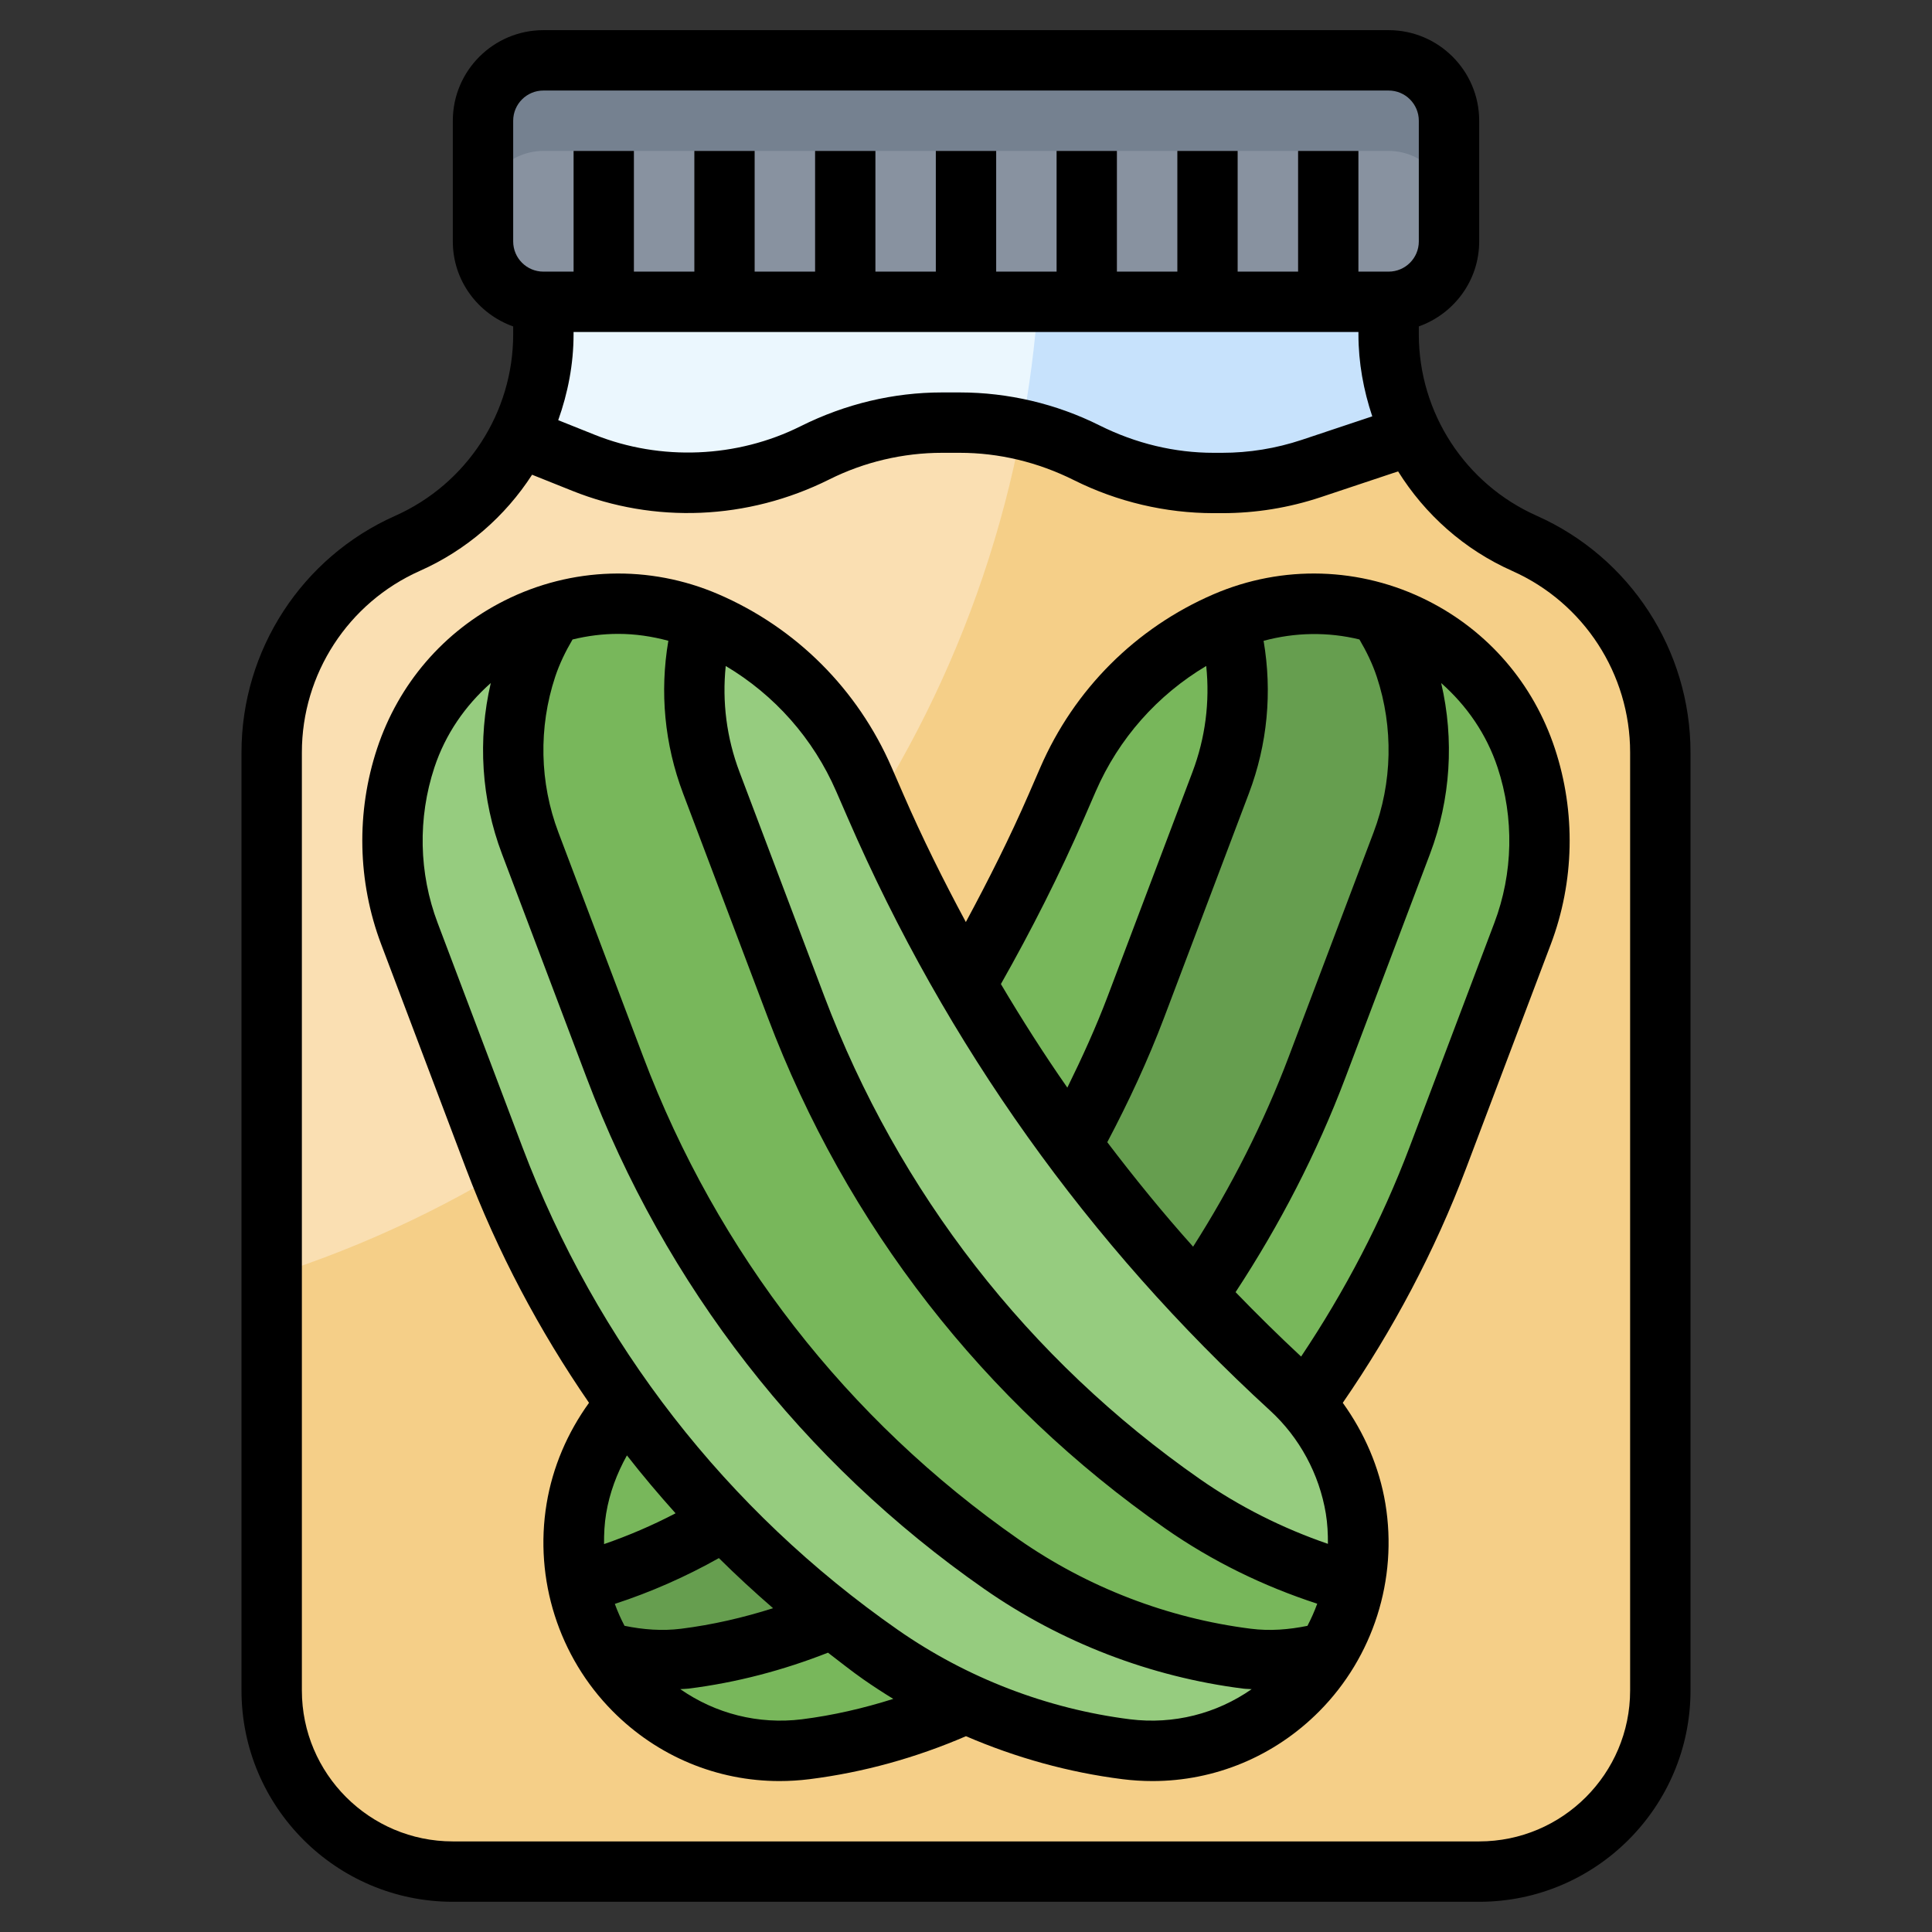 <svg xmlns="http://www.w3.org/2000/svg" id="Layer_3" height="512" viewBox="0 0 64 64" width="512"><rect x="0" y="0" width="64" height="64" fill="#333333" stroke="none"/><g><path d="m17.193 14.477 2.138.855c1.103.441 2.279.668 3.466.668 1.449 0 2.877-.337 4.173-.985l.059-.03c1.296-.648 2.725-.985 4.174-.985h.594c1.449 0 2.877.337 4.173.985l.059.03c1.296.648 2.725.985 4.174.985h.283c1.003 0 1.999-.162 2.951-.479l3.337-1.112h-.001c.767 1.567 2.068 2.854 3.727 3.591 2.736 1.216 4.5 3.93 4.5 6.924v31.076c0 3.314-2.686 6-6 6h-34c-3.314 0-6-2.686-6-6v-31.076c0-2.995 1.764-5.708 4.5-6.924 1.634-.726 2.922-1.987 3.693-3.523z" fill="#f5cf88"></path><path d="m33.838 14.231c-.668-.149-1.352-.231-2.041-.231h-.594c-1.449 0-2.877.337-4.173.985l-.059.03c-1.296.648-2.725.985-4.174.985-1.187 0-2.363-.227-3.466-.667l-2.138-.855c-.771 1.535-2.059 2.796-3.693 3.522-2.736 1.216-4.5 3.93-4.5 6.924v17.339c12.655-4.042 22.316-14.77 24.838-28.032z" fill="#fadfb2"></path><path d="m46.773 14.409-3.337 1.112c-.951.317-1.947.479-2.95.479h-.283c-1.449 0-2.877-.337-4.173-.985l-.059-.03c-1.296-.648-2.725-.985-4.174-.985h-.594c-1.449 0-2.877.337-4.173.985l-.059.03c-1.296.648-2.725.985-4.174.985-1.187 0-2.363-.227-3.466-.667l-2.138-.855c.521-1.036.807-2.196.807-3.402v-1.076h28v1.076c0 1.179.274 2.315.773 3.333z" fill="#c7e2fc"></path><path d="m34.824 54.816c5.822-4.06 10.287-9.8 12.807-16.466l2.806-7.42c.706-1.868.749-3.924.122-5.821-.622-1.88-1.96-3.435-3.72-4.321-1.952-.983-4.234-1.051-6.24-.185-2.335 1.008-4.201 2.874-5.219 5.218l-.383.881c-3.184 7.331-7.868 13.902-13.745 19.285-1.144 1.047-1.904 2.452-2.158 3.988-.363 2.195.348 4.432 1.911 6.006 1.493 1.504 3.591 2.229 5.686 1.965 2.921-.367 5.711-1.441 8.133-3.13z" fill="#78b75b"></path><path d="m20.037 54.756c.853.235 1.753.304 2.653.191 2.922-.368 5.713-1.442 8.134-3.131 5.822-4.06 10.287-9.8 12.807-16.466l2.806-7.42c.706-1.868.749-3.924.122-5.821-.21-.636-.503-1.234-.865-1.782-1.632-.503-3.399-.428-4.998.236.48 1.767.392 3.647-.258 5.367l-2.806 7.42c-2.521 6.665-6.986 12.406-12.807 16.466-1.736 1.21-3.661 2.105-5.689 2.65l-.009-.04c.158.824.466 1.614.91 2.33z" fill="#669e4f"></path><path d="m29.176 54.816c-5.822-4.06-10.287-9.8-12.807-16.466l-2.806-7.42c-.706-1.868-.749-3.924-.122-5.821.622-1.88 1.96-3.435 3.72-4.321 1.952-.983 4.234-1.051 6.24-.185 2.335 1.008 4.201 2.874 5.219 5.218l.383.881c3.184 7.331 7.868 13.902 13.745 19.285 1.144 1.047 1.904 2.452 2.158 3.988.363 2.195-.348 4.432-1.911 6.006-1.493 1.504-3.591 2.229-5.686 1.965-2.921-.367-5.711-1.441-8.133-3.13z" fill="#96cc7f"></path><path d="m43.963 54.756c-.853.235-1.753.304-2.653.191-2.922-.368-5.713-1.442-8.134-3.131-5.822-4.06-10.287-9.8-12.807-16.466l-2.806-7.42c-.706-1.868-.749-3.924-.122-5.821.21-.636.503-1.234.865-1.782 1.632-.503 3.399-.428 4.998.236-.48 1.767-.392 3.647.258 5.367l2.806 7.42c2.521 6.665 6.986 12.406 12.807 16.466 1.736 1.21 3.661 2.105 5.689 2.65l.009-.04c-.158.824-.466 1.614-.91 2.33z" fill="#78b75b"></path><path d="m46 10h-28c-1.105 0-2-.895-2-2v-4c0-1.105.895-2 2-2h28c1.105 0 2 .895 2 2v4c0 1.105-.895 2-2 2z" fill="#758190"></path><path d="m46 5h-28c-1.105 0-2 .895-2 2v1c0 1.105.895 2 2 2h28c1.105 0 2-.895 2-2v-1c0-1.105-.895-2-2-2z" fill="#8892a0"></path><g><path d="m19 4.999h2v4.999h-2z" fill="#a8b0bc"></path></g><g><path d="m23 4.999h2v4.999h-2z" fill="#a8b0bc"></path></g><g><path d="m27 4.999h2v4.999h-2z" fill="#a8b0bc"></path></g><g><path d="m31 4.999h2v4.999h-2z" fill="#a8b0bc"></path></g><g><path d="m35 4.999h2v4.999h-2z" fill="#a8b0bc"></path></g><g><path d="m39 4.999h2v4.999h-2z" fill="#a8b0bc"></path></g><g><path d="m43 4.999h2v4.999h-2z" fill="#a8b0bc"></path></g><g fill="#ebf7fe"><path d="m17.194 14.477h-.001z"></path><path d="m18 10v1.076c0 1.206-.286 2.366-.806 3.402l2.138.855c1.102.44 2.278.667 3.465.667 1.449 0 2.877-.337 4.173-.985l.059-.03c1.296-.648 2.725-.985 4.174-.985h.594c.689 0 1.373.082 2.041.231.263-1.384.446-2.797.549-4.231-7.955 0-16.387 0-16.387 0z"></path></g><g><path d="m50.905 17.085c-2.372-1.055-3.905-3.413-3.905-6.01v-.262c1.161-.414 2-1.514 2-2.816v-3.998c0-1.654-1.346-3-3-3h-28c-1.654 0-3 1.346-3 3v3.999c0 1.302.839 2.402 2 2.816v.261c0 2.596-1.534 4.955-3.907 6.011-3.094 1.375-5.094 4.451-5.093 7.838v31.075c0 3.86 3.14 7 7 7h34c3.859 0 7-3.14 7-7v-31.075c0-3.387-2-6.463-5.095-7.839zm-31.905-6.087h26v.077c0 .941.169 1.853.458 2.717l-2.338.78c-.852.283-1.738.428-2.635.428h-.282c-1.286 0-2.575-.305-3.786-.911-1.427-.713-3.025-1.089-4.621-1.089h-.594c-1.596 0-3.193.376-4.68 1.119-2.105 1.053-4.636 1.158-6.821.284l-1.209-.484c.32-.901.508-1.855.508-2.844zm-2-6.999c0-.552.448-1 1-1h28c.552 0 1 .448 1 1v3.999c0 .552-.448 1-1 1h-1v-3.999h-2v3.999h-2v-3.999h-2v3.999h-2v-3.999h-2v3.999h-2v-3.999h-2v3.999h-2v-3.999h-2v3.999h-2v-3.999h-2v3.999h-2v-3.999h-2v3.999h-1c-.552 0-1-.448-1-1zm37 52c0 2.758-2.243 5-5 5h-34c-2.757 0-5-2.242-5-5v-31.076c0-2.596 1.533-4.955 3.906-6.011 1.555-.691 2.832-1.812 3.72-3.186l1.334.534c2.708 1.085 5.798.978 8.517-.381 1.15-.575 2.439-.879 3.726-.879h.594c1.287 0 2.576.304 3.786.909 1.428.713 3.026 1.09 4.621 1.09h.282c1.112 0 2.211-.178 3.268-.53l2.56-.854c.889 1.423 2.185 2.589 3.781 3.298 2.371 1.055 3.905 3.414 3.905 6.011z"></path><path d="m47.288 19.895c-2.22-1.117-4.801-1.194-7.086-.21-2.578 1.113-4.617 3.151-5.74 5.738l-.383.882c-.626 1.44-1.337 2.852-2.084 4.239-.742-1.381-1.444-2.787-2.074-4.24l-.383-.88c-1.124-2.588-3.162-4.626-5.74-5.739-2.282-.984-4.865-.907-7.086.21-2.011 1.013-3.509 2.754-4.22 4.9-.698 2.108-.649 4.413.136 6.488l2.806 7.421c1.049 2.773 2.428 5.369 4.078 7.766-.714.99-1.204 2.125-1.405 3.341-.415 2.506.403 5.075 2.188 6.874 1.487 1.499 3.46 2.315 5.528 2.315.329 0 .66-.021.991-.062 1.792-.225 3.531-.711 5.185-1.424 1.653.712 3.401 1.199 5.187 1.424.331.041.662.062.99.062 2.067 0 4.042-.816 5.529-2.314 1.785-1.799 2.602-4.368 2.188-6.874-.201-1.213-.7-2.353-1.412-3.342 1.663-2.414 3.045-5.018 4.084-7.765l2.806-7.421c.785-2.075.833-4.38.136-6.488-.71-2.149-2.208-3.889-4.219-4.901zm-2.255 1.288c.231.394.433.805.576 1.24.554 1.674.516 3.504-.108 5.152l-2.806 7.421c-.834 2.206-1.907 4.315-3.172 6.302-.999-1.115-1.94-2.273-2.843-3.461.707-1.338 1.35-2.719 1.885-4.133l2.806-7.421c.616-1.628.777-3.358.487-5.055 1.043-.282 2.133-.3 3.175-.045zm-9.12 5.919.383-.882c.763-1.757 2.046-3.197 3.662-4.159.123 1.186-.028 2.381-.456 3.514l-2.806 7.421c-.39 1.031-.85 2.04-1.339 3.033-.777-1.114-1.507-2.26-2.201-3.431 1.008-1.78 1.942-3.621 2.757-5.496zm-8.21-.881.383.88c3.261 7.509 7.967 14.111 13.987 19.625.974.892 1.63 2.104 1.847 3.413.055.334.071.669.069 1.003-1.504-.518-2.929-1.231-4.241-2.146-5.681-3.962-9.984-9.494-12.444-15.999l-2.806-7.421c-.429-1.133-.58-2.329-.457-3.514 1.617.961 2.899 2.401 3.662 4.159zm-7.225-5.223c.558 0 1.116.081 1.662.229-.289 1.697-.128 3.427.488 5.056l2.806 7.421c2.603 6.884 7.157 12.738 13.17 16.931 1.55 1.082 3.243 1.907 5.031 2.49-.091.251-.2.495-.324.733-.618.126-1.244.176-1.876.096-2.75-.347-5.408-1.37-7.687-2.959-5.681-3.962-9.984-9.494-12.444-15.999l-2.806-7.421c-.624-1.647-.662-3.478-.108-5.152.144-.435.345-.846.576-1.239.497-.122 1.004-.186 1.512-.186zm1.901 29.132c-.763.399-1.555.739-2.369 1.02-.003-.336.013-.674.069-1.011.113-.684.356-1.33.689-1.927.513.658 1.053 1.296 1.611 1.918zm-1.691 3.727c-.123-.235-.231-.477-.321-.726 1.197-.391 2.35-.9 3.447-1.517.578.573 1.178 1.125 1.795 1.66-.993.315-2.01.55-3.045.68-.628.079-1.257.03-1.876-.097zm5.876 3.097c-1.442.178-2.86-.185-4.029-.999.093-.008.186-.006.279-.018 1.582-.199 3.129-.606 4.614-1.19.391.297.771.605 1.176.887.322.225.652.439.987.644-.986.312-1.996.546-3.027.676zm10.871 0c-2.75-.347-5.408-1.37-7.687-2.959-5.681-3.962-9.984-9.494-12.444-15.999l-2.806-7.421c-.624-1.647-.662-3.478-.108-5.152.365-1.104 1.022-2.049 1.868-2.797-.438 1.872-.314 3.851.369 5.657l2.806 7.421c2.603 6.884 7.157 12.738 13.17 16.931 2.544 1.774 5.511 2.916 8.582 3.303.093.012.186.009.278.018-1.167.813-2.584 1.176-4.028.998zm12.066-26.379-2.806 7.421c-.926 2.448-2.143 4.772-3.594 6.942-.745-.694-1.468-1.406-2.171-2.134 1.462-2.228 2.693-4.606 3.636-7.1l2.806-7.421c.683-1.806.807-3.785.369-5.656.846.747 1.502 1.692 1.868 2.796.554 1.675.516 3.505-.108 5.152z"></path></g></g></svg>